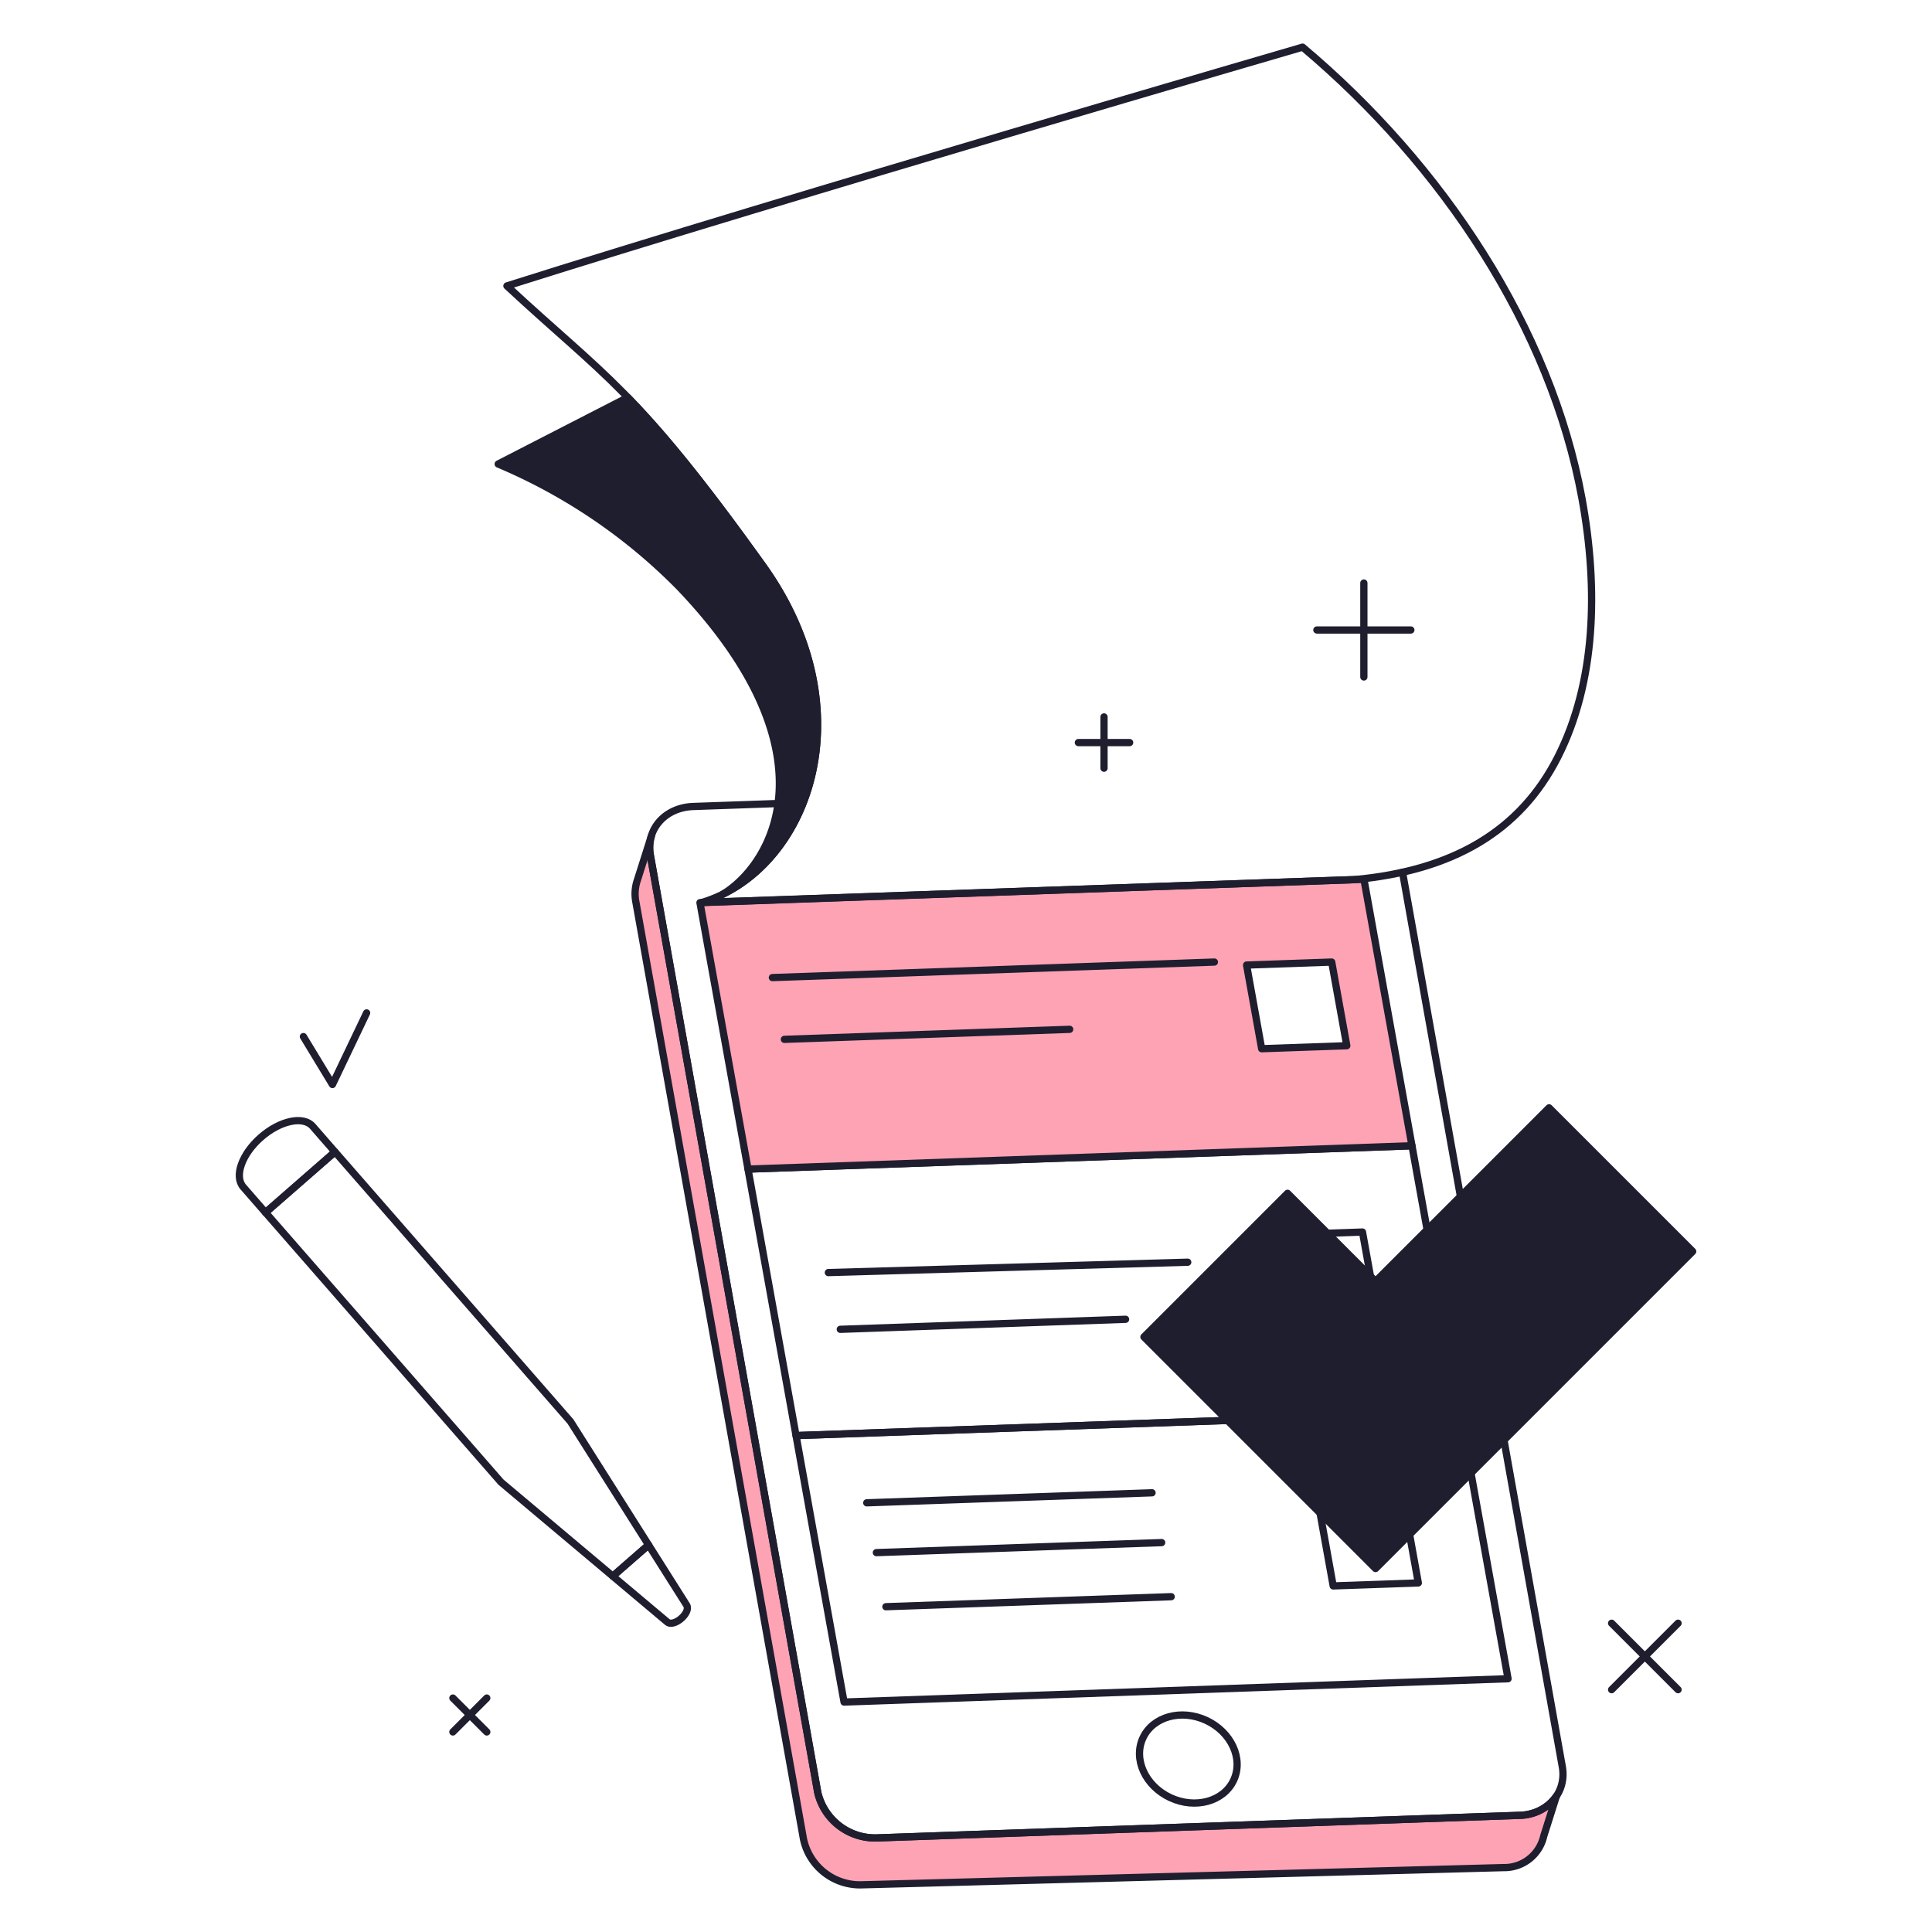 <?xml version="1.0" encoding="UTF-8"?> <svg xmlns="http://www.w3.org/2000/svg" fill="none" viewBox="0.125 0.125 199.75 199.75" stroke-width="0.75"><g id="task-list--work-task-list"><g id="tablet"><path id="Vector" fill="#fea3b4" d="m157.208 187.815-66.353 2.331a6.087 6.087 0 0 1-6.176-4.663L67.364 88.546a4.246 4.246 0 0 1 .1-1.959l-1.43 4.5a4.38 4.38 0 0 0-.172 2.264L83.2 190.283A5.975 5.975 0 0 0 89.1 195l66.493-1.784a4.171 4.171 0 0 0 4.137-3.251l1.306-4.125a4.717 4.717 0 0 1-3.828 1.975Z"></path><path id="Vector_2" stroke="#1e1e2f" stroke-linecap="round" stroke-linejoin="round" d="m157.208 187.815-66.353 2.331a6.087 6.087 0 0 1-6.176-4.663L67.364 88.546a4.246 4.246 0 0 1 .1-1.959l-1.43 4.5a4.38 4.38 0 0 0-.172 2.264L83.2 190.283A5.975 5.975 0 0 0 89.1 195l66.493-1.784a4.171 4.171 0 0 0 4.137-3.251l1.306-4.125a4.717 4.717 0 0 1-3.828 1.975Z"></path><path id="Vector_3" stroke="#1e1e2f" stroke-linecap="round" stroke-linejoin="round" d="m80.568 83.2-8.76.308c-2.933.1-4.922 2.358-4.444 5.037l17.315 96.936a6.09 6.09 0 0 0 6.176 4.664l66.353-2.331c2.932-.1 4.922-2.358 4.443-5.037l-16.517-92.47"></path><path id="Vector_4" stroke="#1e1e2f" stroke-linecap="round" stroke-linejoin="round" d="M127.674 184.178c1.029-2.204-.237-4.971-2.827-6.179-2.59-1.207-5.523-.399-6.551 1.806-1.028 2.205.238 4.971 2.827 6.179 2.59 1.208 5.523.399 6.551-1.806Z"></path><path id="Vector_5" stroke="#1e1e2f" stroke-linecap="round" stroke-linejoin="round" d="m151.076 146.138-68.648 2.412-4.966-27.551 68.648-2.412 4.966 27.551Z"></path><path id="Vector_6" stroke="#1e1e2f" stroke-linecap="round" stroke-linejoin="round" d="m122.925 130.625-37.156 1.072"></path><path id="Vector_7" stroke="#1e1e2f" stroke-linecap="round" stroke-linejoin="round" d="m116.499 136.527-29.496 1.037"></path><path id="Vector_8" stroke="#1e1e2f" stroke-linecap="round" stroke-linejoin="round" d="m140.993 127.506-8.801.309 1.559 8.65 8.801-.309-1.559-8.65Z"></path><path id="Vector_9" stroke="#1e1e2f" stroke-linecap="round" stroke-linejoin="round" d="m156.042 173.689-68.649 2.412-4.965-27.551 68.648-2.412 4.966 27.551Z"></path><path id="Vector_10" stroke="#1e1e2f" stroke-linecap="round" stroke-linejoin="round" d="m119.235 154.465-29.496 1.036"></path><path id="Vector_11" stroke="#1e1e2f" stroke-linecap="round" stroke-linejoin="round" d="m120.231 159.614-29.496 1.037"></path><path id="Vector_12" stroke="#1e1e2f" stroke-linecap="round" stroke-linejoin="round" d="m121.215 165.207-29.496 1.036"></path><path id="Vector_13" stroke="#1e1e2f" stroke-linecap="round" stroke-linejoin="round" d="m145.206 155.135-8.801.309 1.559 8.65 8.801-.309-1.559-8.65Z"></path><path id="Vector_14" fill="#fea3b4" d="M141.144 91.036 72.5 93.448 77.462 121l68.648-2.412-4.966-27.552Zm-10.575 17.516L129.01 99.9l8.8-.31 1.559 8.651-8.8.311Z"></path><path id="Vector_15" stroke="#1e1e2f" stroke-linecap="round" stroke-linejoin="round" d="m146.11 118.587-68.648 2.412-4.966-27.55 68.648-2.413 4.966 27.551Z"></path><path id="Vector_16" stroke="#1e1e2f" stroke-linecap="round" stroke-linejoin="round" d="m125.68 99.593-45.698 1.605"></path><path id="Vector_17" stroke="#1e1e2f" stroke-linecap="round" stroke-linejoin="round" d="m110.719 106.547-29.496 1.037"></path><path id="Vector_18" stroke="#1e1e2f" stroke-linecap="round" stroke-linejoin="round" d="m137.811 99.593-8.801.31 1.559 8.649 8.802-.309-1.56-8.65Z"></path></g><g id="paper"><path id="Vector_19" fill="#1e1e2f" d="M74.839 92.59c9.547-4.668 14.27-19.847 4.152-33.973-6.331-8.84-10.355-13.694-13.956-17.4l-13.4 6.883A57.78 57.78 0 0 1 70.4 60.843c16.31 17.095 9.633 28.607 4.439 31.747Z"></path><path id="Vector_20" stroke="#1e1e2f" stroke-linecap="round" stroke-linejoin="round" d="M74.839 92.59c9.547-4.668 14.27-19.847 4.152-33.973-6.331-8.84-10.355-13.694-13.956-17.4l-13.4 6.883A57.78 57.78 0 0 1 70.4 60.843c16.31 17.095 9.633 28.607 4.439 31.747Z"></path><path id="Vector_21" stroke="#1e1e2f" stroke-linecap="round" stroke-linejoin="round" d="M163.688 51.672C160.465 34.056 149.3 17.193 134.8 5c0 0-53.192 15.483-82.263 24.686 10.115 9.406 13.316 10.589 26.453 28.931 10.84 15.135 4.645 31.478-6.266 34.808l67.438-2.355c10.167-.938 17.127-4.985 21.033-12.686 3.906-7.701 4.205-17.34 2.493-26.712Z"></path></g><g id="stylus"><path id="Vector_22" stroke="#1e1e2f" stroke-linecap="round" stroke-linejoin="round" d="M32.457 116.579c-.97-1.111-3.364-.607-5.347 1.125-1.983 1.732-2.8 4.036-1.834 5.147l2.3 2.638 7.182-6.272-2.301-2.638Z"></path><path id="Vector_23" stroke="#1e1e2f" stroke-linecap="round" stroke-linejoin="round" d="m67.18 159.859-8.073-12.763-24.346-27.879-7.182 6.272 24.346 27.879 11.559 9.719 3.696-3.228Z"></path><path id="Vector_24" stroke="#1e1e2f" stroke-linecap="round" stroke-linejoin="round" d="m71.112 166.074-3.932-6.215-3.7 3.228 5.629 4.733c.708.592 2.491-.969 2.003-1.746Z"></path></g><g id="elements"><g id="Group"><path id="Vector_25" stroke="#1e1e2f" stroke-linecap="round" stroke-linejoin="round" d="m166.751 167.951 6.87 6.87"></path><path id="Vector_26" stroke="#1e1e2f" stroke-linecap="round" stroke-linejoin="round" d="m166.751 174.821 6.87-6.87"></path></g><g id="Group_2"><path id="Vector_27" stroke="#1e1e2f" stroke-linecap="round" stroke-linejoin="round" d="m46.95 175.688 3.504 3.504"></path><path id="Vector_28" stroke="#1e1e2f" stroke-linecap="round" stroke-linejoin="round" d="m46.95 179.192 3.504-3.504"></path></g><path id="Vector_29" stroke="#1e1e2f" stroke-linecap="round" stroke-linejoin="round" d="m31.493 107.298 3.004 4.955 3.532-7.402"></path><g id="Group_3"><path id="Vector_30" stroke="#1e1e2f" stroke-linecap="round" stroke-linejoin="round" d="M136.277 65.26h9.716"></path><path id="Vector_31" stroke="#1e1e2f" stroke-linecap="round" stroke-linejoin="round" d="M141.135 70.119v-9.716"></path></g><g id="Group_4"><path id="Vector_32" stroke="#1e1e2f" stroke-linecap="round" stroke-linejoin="round" d="M111.619 76.899h5.3"></path><path id="Vector_33" stroke="#1e1e2f" stroke-linecap="round" stroke-linejoin="round" d="M114.269 79.549v-5.3"></path></g></g><g id="check"><path id="Vector_34" fill="#1e1e2f" d="m160.284 114.662-17.94 17.94-9.098-9.099-14.847 14.848 23.945 23.945 32.788-32.787-14.848-14.847Z"></path><path id="Vector_35" stroke="#1e1e2f" stroke-linecap="round" stroke-linejoin="round" d="m160.284 114.662-17.94 17.94-9.098-9.099-14.847 14.848 23.945 23.945 32.788-32.787-14.848-14.847Z"></path></g></g></svg> 